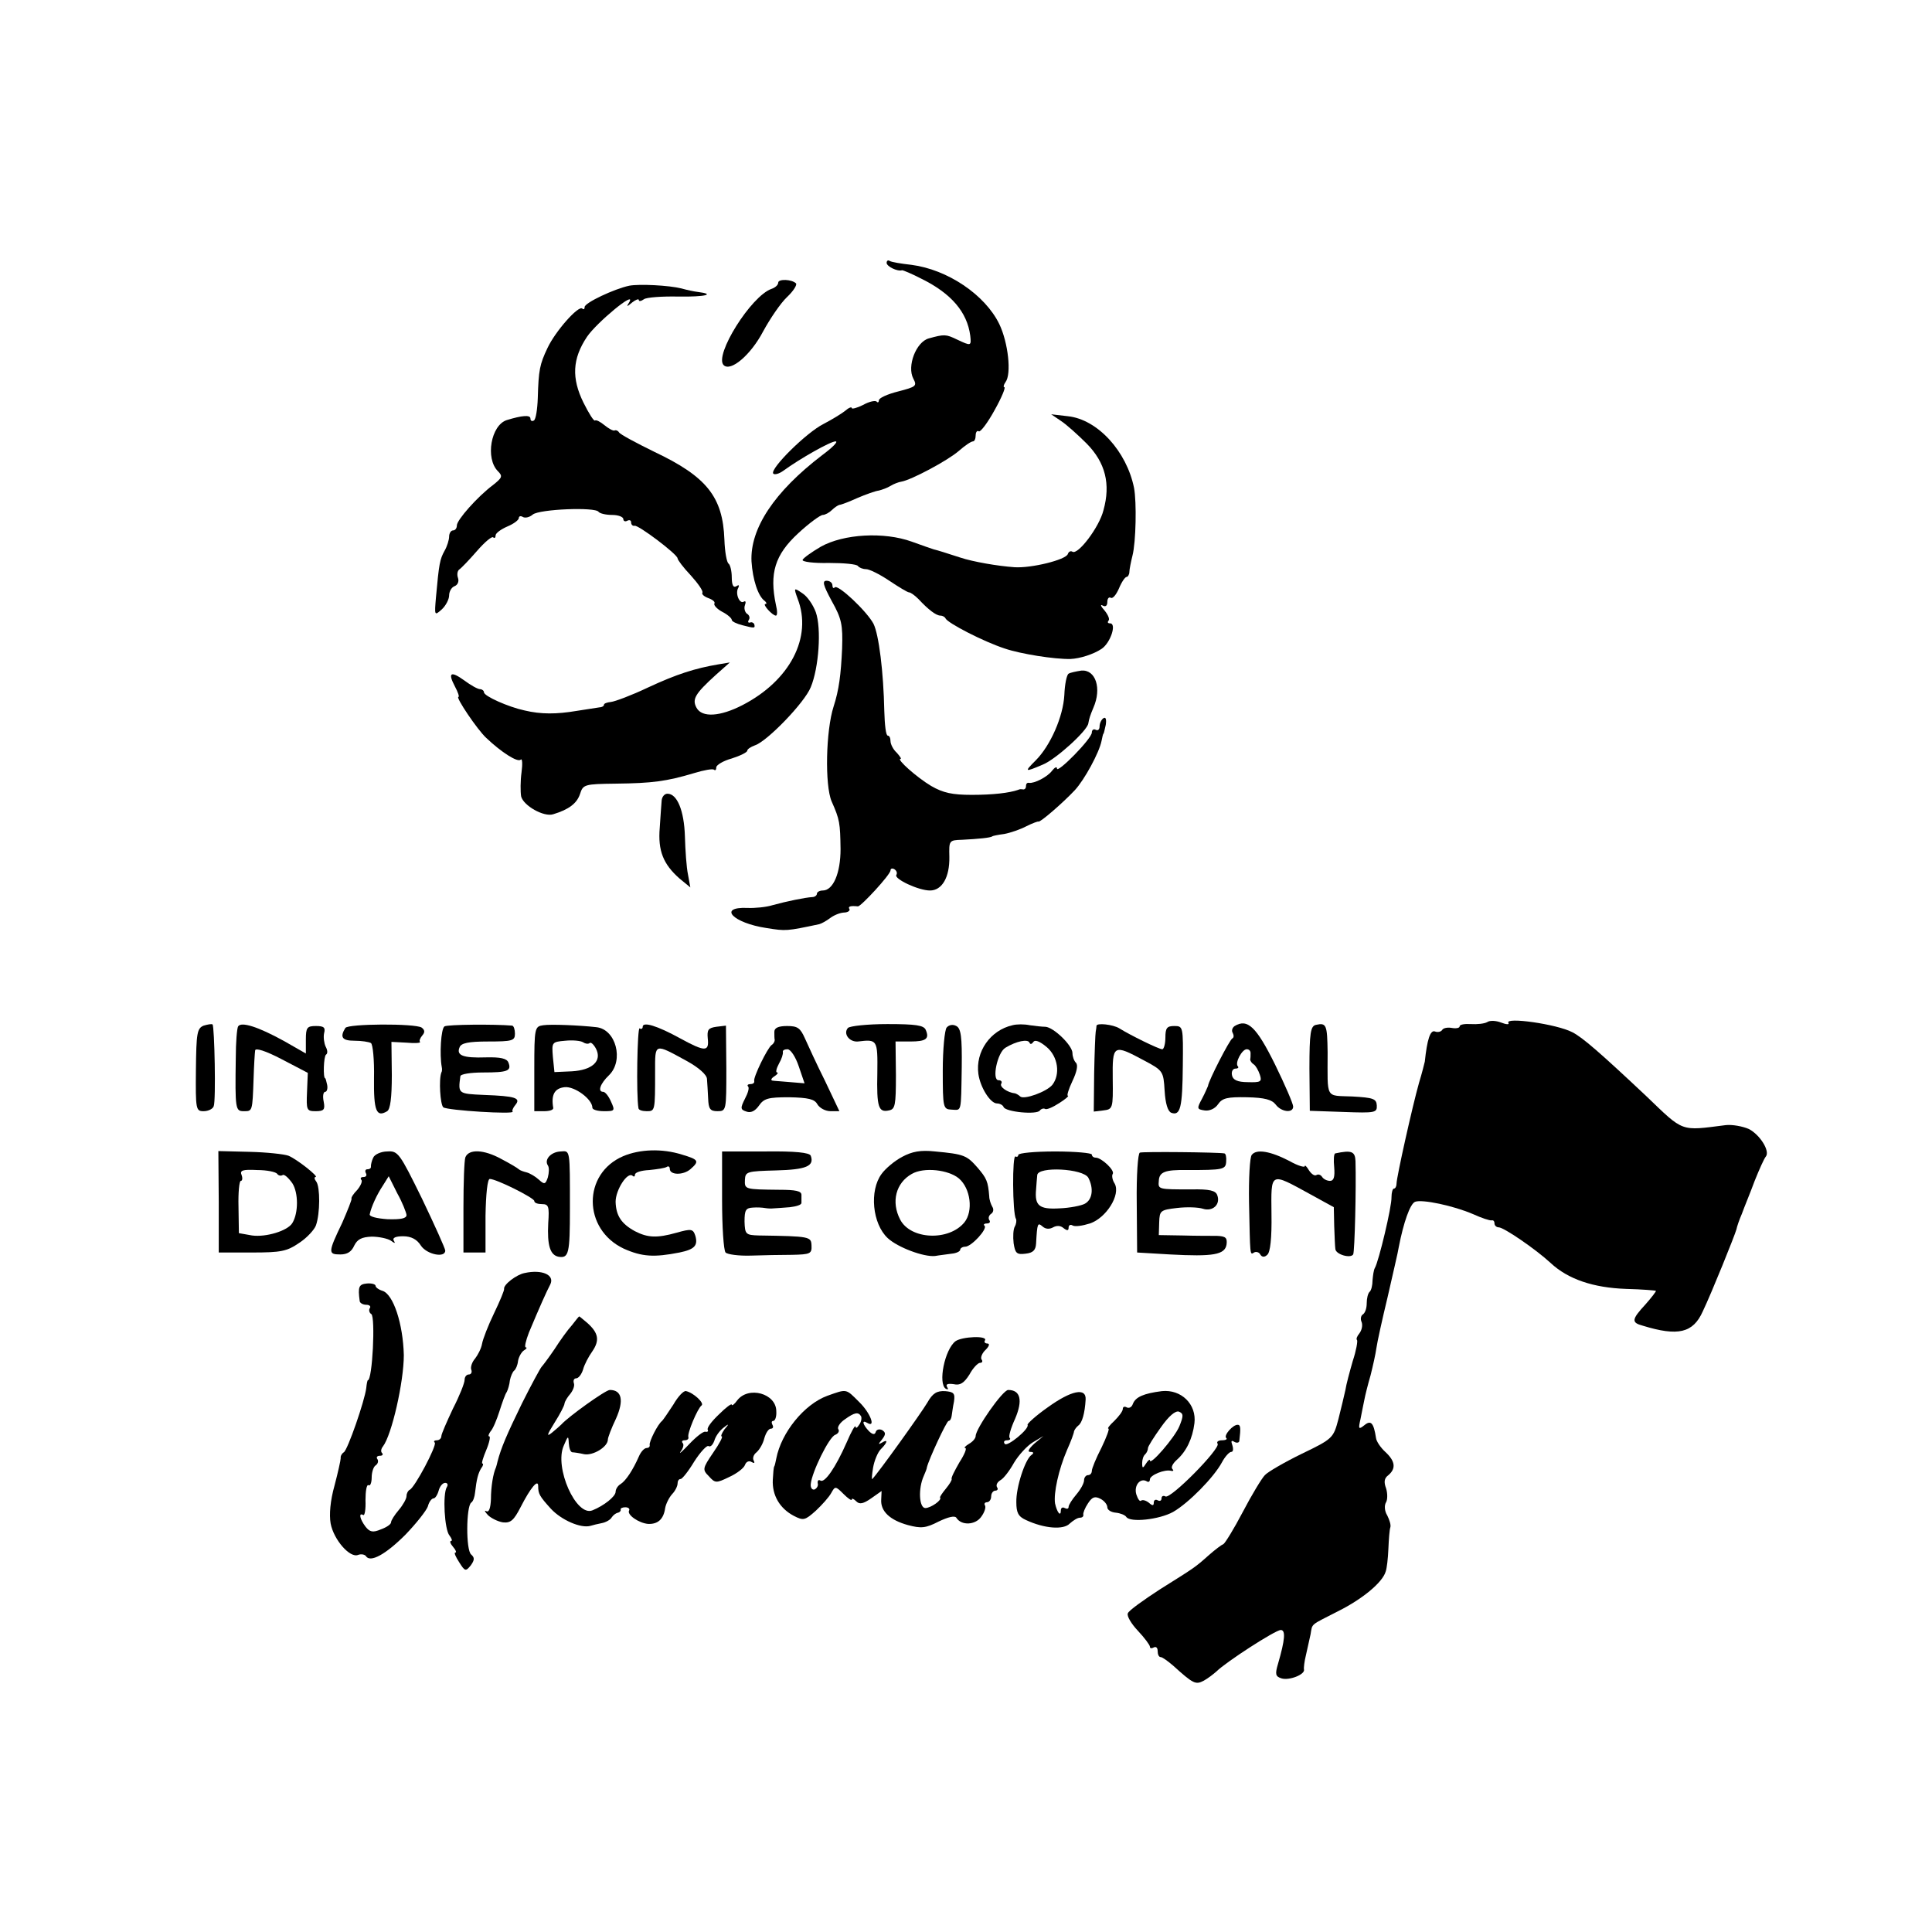 <?xml version="1.0" standalone="no"?>
<!DOCTYPE svg PUBLIC "-//W3C//DTD SVG 20010904//EN"
 "http://www.w3.org/TR/2001/REC-SVG-20010904/DTD/svg10.dtd">
<svg version="1.0" xmlns="http://www.w3.org/2000/svg"
 width="499pt" height="499pt" viewBox="0 0 499 499"
 preserveAspectRatio="xMidYMid meet">
<g transform="translate(0,499) scale(0.1,-0.1)"
fill="#000000" stroke="none">
<path d="M2290 4311 c0 -9 28 -23 40 -19 3 0 25 -9 50 -22 77 -38 118 -86 126
-147 3 -27 2 -27 -34 -10 -29 14 -33 14 -73 3 -33 -9 -57 -72 -40 -104 10 -19
7 -21 -39 -33 -28 -7 -50 -17 -50 -23 0 -5 -3 -7 -6 -3 -4 3 -19 0 -35 -9 -16
-8 -29 -11 -29 -8 0 4 -8 1 -17 -7 -10 -8 -35 -23 -56 -34 -44 -22 -138 -115
-130 -128 3 -4 15 -1 26 7 44 32 122 76 135 76 8 0 -8 -16 -35 -36 -123 -94
-186 -189 -182 -274 3 -47 17 -90 34 -102 5 -4 6 -8 2 -8 -9 0 18 -30 27 -30
4 0 4 12 0 28 -17 81 -3 129 58 185 28 26 57 47 63 47 6 0 17 6 24 13 6 6 15
12 19 13 4 0 25 8 47 18 21 9 46 18 55 19 8 2 22 7 30 12 8 5 21 10 28 11 25
4 119 54 148 79 16 14 32 25 37 25 4 0 7 7 7 16 0 8 4 13 8 10 4 -3 23 22 41
55 18 32 29 59 25 59 -3 0 -2 6 3 13 16 21 7 102 -16 150 -37 76 -134 141
-227 153 -27 3 -51 7 -56 10 -4 3 -8 1 -8 -5z"/>
<path d="M2010 4260 c0 -6 -8 -13 -17 -16 -53 -18 -149 -172 -124 -197 18 -18
70 26 102 87 18 33 45 73 62 89 16 15 26 31 23 35 -11 11 -46 12 -46 2z"/>
<path d="M1625 4252 c-38 -8 -115 -44 -115 -55 0 -6 -3 -7 -6 -4 -10 9 -70
-59 -90 -102 -20 -42 -23 -57 -25 -129 -1 -29 -5 -55 -10 -58 -5 -3 -9 -1 -9
5 0 10 -22 8 -61 -4 -41 -13 -56 -99 -23 -132 13 -13 11 -17 -13 -36 -40 -30
-93 -90 -93 -104 0 -7 -4 -13 -10 -13 -5 0 -10 -7 -10 -16 0 -8 -5 -25 -12
-37 -12 -22 -14 -32 -22 -120 -4 -47 -4 -48 15 -31 10 9 19 26 19 36 0 10 6
21 14 24 8 3 12 12 9 21 -3 8 -2 18 3 22 5 3 26 25 46 48 20 23 39 39 42 35 3
-3 6 -1 6 5 0 6 14 16 30 23 17 7 30 17 30 22 0 5 5 6 10 3 6 -4 18 -1 26 6
17 14 162 20 170 7 3 -4 18 -8 35 -8 16 0 29 -5 29 -11 0 -5 5 -7 10 -4 6 3
10 1 10 -4 0 -6 4 -10 9 -9 9 3 110 -73 111 -84 0 -4 15 -24 34 -44 19 -21 33
-41 30 -45 -2 -4 5 -10 16 -14 11 -4 18 -10 15 -14 -2 -4 7 -14 20 -21 14 -7
25 -17 25 -21 0 -4 12 -10 28 -14 31 -8 33 -8 30 3 -2 4 -7 6 -11 4 -5 -1 -6
2 -3 7 4 5 1 13 -5 16 -5 4 -8 14 -5 22 3 8 2 12 -3 9 -11 -7 -23 22 -14 36 3
7 1 8 -5 4 -8 -5 -12 3 -12 23 0 16 -4 32 -8 35 -5 3 -10 31 -11 62 -4 111
-46 163 -181 227 -47 23 -88 45 -91 50 -3 5 -9 7 -12 5 -4 -1 -15 5 -26 14
-11 9 -21 14 -24 12 -3 -3 -16 18 -30 46 -31 63 -29 113 9 170 25 37 129 123
109 89 -8 -12 -6 -12 8 0 9 7 17 10 17 6 0 -4 6 -3 13 2 6 5 47 8 90 7 68 -1
97 6 49 12 -9 1 -28 5 -42 9 -32 8 -109 12 -135 7z"/>
<path d="M2740 3903 c14 -9 44 -36 67 -59 48 -49 62 -104 43 -172 -11 -44 -66
-116 -80 -107 -5 3 -10 0 -12 -6 -5 -15 -95 -37 -138 -34 -43 3 -107 14 -140
25 -37 12 -59 19 -68 21 -4 1 -29 10 -57 20 -72 26 -176 20 -235 -13 -24 -14
-46 -30 -47 -34 -2 -5 29 -9 68 -8 38 0 72 -3 75 -8 3 -4 12 -8 21 -8 8 0 35
-13 60 -30 24 -16 47 -30 51 -30 4 0 15 -8 24 -17 26 -28 46 -43 57 -43 5 0
11 -3 13 -7 5 -12 98 -60 153 -78 41 -14 129 -28 170 -27 24 1 59 12 80 26 23
15 40 66 22 66 -6 0 -7 3 -4 7 4 3 -1 15 -10 26 -10 11 -12 17 -5 13 7 -4 12
-1 12 9 0 9 4 14 9 11 5 -3 14 8 21 24 7 17 16 30 20 30 3 0 7 6 7 13 0 6 4
26 8 42 9 35 11 138 4 175 -19 94 -94 177 -171 185 l-43 5 25 -17z"/>
<path d="M2148 3438 c26 -46 29 -62 27 -123 -3 -67 -8 -107 -22 -150 -20 -62
-23 -203 -5 -245 21 -47 22 -56 23 -123 0 -62 -19 -107 -46 -107 -8 0 -15 -4
-15 -8 0 -5 -6 -9 -12 -9 -18 -1 -67 -11 -103 -21 -16 -5 -46 -8 -65 -7 -77 3
-37 -39 50 -52 50 -8 51 -8 136 10 7 2 19 9 27 15 9 7 24 14 36 15 11 0 17 5
15 9 -5 7 3 9 22 7 8 0 84 82 84 93 0 5 5 6 10 3 6 -4 8 -10 5 -15 -6 -10 57
-40 87 -40 31 0 51 34 50 87 -1 42 -1 43 33 44 39 2 74 5 78 9 1 1 15 4 31 6
16 3 42 12 57 20 16 8 30 13 31 12 4 -3 63 48 94 81 25 27 63 97 69 127 2 10
4 19 5 19 1 0 3 10 6 23 2 14 0 21 -6 17 -5 -3 -10 -13 -10 -21 0 -8 -4 -12
-10 -9 -5 3 -10 0 -10 -7 0 -16 -90 -107 -90 -93 0 6 -6 3 -13 -6 -12 -16 -46
-33 -59 -31 -5 1 -8 -2 -8 -8 0 -6 -3 -9 -7 -9 -5 1 -10 1 -13 -1 -23 -8 -65
-13 -120 -13 -50 0 -74 5 -105 23 -37 22 -91 70 -79 70 3 0 -2 7 -10 16 -9 8
-16 22 -16 30 0 8 -3 14 -7 14 -5 0 -8 28 -9 63 -2 101 -14 198 -28 226 -17
32 -91 102 -100 94 -3 -4 -6 -1 -6 5 0 7 -7 12 -15 12 -12 0 -9 -11 13 -52z"/>
<path d="M2060 3444 c39 -100 -20 -212 -142 -275 -58 -30 -105 -33 -119 -7
-12 22 -4 36 50 85 l36 32 -30 -5 c-59 -10 -107 -25 -182 -60 -42 -20 -85 -36
-95 -37 -10 -1 -18 -4 -18 -7 0 -4 -6 -7 -12 -7 -7 -1 -33 -5 -58 -9 -53 -9
-93 -9 -135 1 -42 9 -105 37 -105 47 0 4 -5 8 -10 8 -6 0 -24 10 -40 22 -36
26 -44 21 -25 -15 8 -15 12 -27 9 -27 -8 0 49 -85 72 -106 39 -37 81 -64 89
-56 4 4 5 -11 2 -33 -3 -22 -3 -50 -1 -62 6 -24 59 -54 83 -46 40 12 61 28 69
52 8 25 11 26 93 27 93 1 131 6 201 27 26 8 49 12 52 9 4 -3 6 0 6 6 0 6 18
17 40 23 22 7 40 16 40 20 0 4 9 10 20 14 31 10 128 110 144 150 21 50 28 152
13 194 -7 19 -22 41 -35 49 -22 15 -22 14 -12 -14z"/>
<path d="M2760 3250 c-5 -3 -10 -28 -11 -55 -3 -56 -36 -131 -74 -169 -30 -30
-29 -31 18 -11 33 13 116 88 118 107 2 12 5 21 13 40 22 50 6 99 -31 96 -13
-2 -28 -5 -33 -8z"/>
<path d="M1709 2923 c-1 -10 -3 -42 -5 -71 -5 -59 9 -94 51 -131 l28 -23 -6
33 c-4 19 -7 63 -8 99 -2 66 -20 110 -45 110 -8 0 -14 -8 -15 -17z"/>
<path d="M3841 2350 c-7 -4 -26 -6 -42 -5 -16 1 -29 -1 -29 -6 0 -4 -9 -6 -20
-4 -11 2 -22 0 -25 -5 -3 -5 -12 -7 -19 -4 -12 4 -20 -21 -26 -78 -1 -4 -7
-29 -15 -55 -17 -60 -58 -244 -58 -260 0 -7 -3 -13 -7 -13 -3 0 -6 -10 -6 -22
1 -24 -33 -166 -43 -183 -3 -5 -5 -20 -6 -32 0 -12 -3 -25 -7 -29 -5 -4 -8
-18 -8 -30 0 -13 -4 -25 -10 -29 -5 -3 -7 -12 -3 -20 3 -9 0 -21 -6 -29 -6 -7
-9 -15 -6 -17 2 -3 -2 -27 -11 -54 -8 -28 -17 -61 -19 -75 -3 -14 -11 -47 -18
-75 -13 -49 -14 -51 -95 -90 -45 -22 -88 -47 -95 -55 -8 -8 -34 -51 -57 -95
-23 -44 -46 -81 -50 -83 -5 -2 -21 -14 -37 -28 -38 -34 -38 -33 -127 -89 -43
-28 -81 -55 -83 -62 -3 -7 9 -27 26 -45 17 -18 31 -37 31 -41 0 -5 5 -5 10 -2
6 3 10 -1 10 -9 0 -9 3 -16 8 -16 4 0 18 -10 32 -22 52 -47 58 -50 79 -39 11
6 25 17 33 24 24 24 152 107 166 107 13 0 11 -25 -7 -87 -8 -27 -7 -33 9 -38
20 -6 61 10 58 23 -1 4 1 21 5 37 4 17 9 41 12 54 5 29 -2 22 72 60 62 31 114
74 122 102 3 8 6 34 7 59 1 25 3 50 5 55 2 6 -2 19 -8 31 -7 11 -8 26 -3 34 4
7 4 23 0 36 -6 16 -5 26 6 34 20 17 18 36 -8 60 -12 11 -23 27 -24 36 -6 39
-13 47 -30 33 -15 -12 -16 -10 -10 16 3 17 8 39 10 50 2 11 9 39 16 63 6 24
13 55 15 70 2 15 15 74 29 132 13 58 27 116 29 130 12 62 29 111 42 116 18 7
99 -10 150 -32 22 -10 43 -17 48 -16 4 1 7 -2 7 -8 0 -5 5 -10 11 -10 13 0 95
-56 134 -92 45 -42 110 -64 195 -67 41 -1 76 -4 77 -5 1 -1 -11 -17 -27 -35
-36 -39 -37 -47 -7 -55 91 -28 130 -19 155 37 23 48 83 197 87 212 1 6 7 24
14 40 6 17 22 55 33 85 12 30 25 59 29 63 11 14 -15 56 -44 71 -16 7 -43 12
-60 10 -118 -15 -107 -19 -205 75 -118 111 -165 152 -191 165 -40 21 -175 40
-165 24 3 -5 -6 -4 -19 1 -13 5 -29 6 -36 1z"/>
<path d="M526 2341 c-17 -7 -19 -19 -20 -114 -1 -103 0 -107 20 -107 12 0 24
6 26 13 6 14 2 206 -3 211 -2 2 -13 0 -23 -3z"/>
<path d="M615 2339 c-3 -5 -6 -41 -6 -81 -2 -134 -1 -138 21 -138 22 0 22 -1
25 85 1 33 3 65 4 72 1 7 27 -1 69 -23 l67 -35 -2 -49 c-2 -47 -1 -50 22 -50
22 0 25 4 21 25 -3 14 -1 25 4 25 4 0 7 8 5 18 -2 9 -4 17 -5 17 -6 0 -4 57 2
61 5 3 4 12 -1 21 -4 9 -6 24 -4 34 4 15 0 19 -21 19 -23 0 -26 -4 -26 -35 l0
-36 -56 32 c-67 37 -111 51 -119 38z"/>
<path d="M892 2335 c-15 -24 -8 -33 23 -33 19 0 38 -3 43 -6 5 -3 9 -44 8 -91
-1 -84 6 -102 34 -85 8 5 12 34 12 93 l-1 86 39 -2 c21 -2 37 -1 35 2 -3 2 0
10 6 17 7 8 6 14 -2 20 -18 11 -190 10 -197 -1z"/>
<path d="M1148 2339 c-9 -6 -13 -72 -7 -105 1 -5 1 -11 -1 -14 -7 -18 -3 -83
5 -90 10 -8 187 -19 179 -11 -2 2 1 10 7 17 15 18 1 23 -81 26 -67 3 -67 3
-61 48 0 6 27 10 59 10 63 0 74 4 65 26 -4 10 -20 14 -58 13 -59 -2 -77 5 -68
26 4 11 23 15 74 15 62 0 69 2 69 20 0 11 -3 20 -7 21 -46 4 -167 3 -175 -2z"/>
<path d="M1403 2342 c-22 -3 -23 -7 -23 -113 l0 -109 25 0 c14 0 24 3 24 8 -6
34 3 51 29 54 26 3 72 -31 72 -53 0 -5 13 -9 30 -9 28 0 29 1 18 25 -6 14 -15
25 -20 25 -15 0 -8 21 15 43 39 38 18 119 -33 124 -44 5 -118 8 -137 5z m120
-46 c3 3 10 -3 16 -14 17 -32 -9 -56 -62 -59 l-45 -2 -4 39 c-3 38 -3 39 32
42 19 2 40 0 46 -4 6 -4 13 -5 17 -2z"/>
<path d="M1660 2338 c0 -5 -4 -7 -8 -4 -6 3 -9 -173 -3 -206 0 -5 10 -8 21 -8
22 0 22 0 22 102 0 75 -3 74 83 27 29 -16 51 -35 51 -46 1 -10 2 -33 3 -50 1
-27 5 -33 24 -33 23 0 23 2 23 110 l-1 111 -25 -3 c-21 -3 -24 -8 -22 -30 4
-35 -7 -35 -71 0 -60 33 -97 44 -97 30z"/>
<path d="M2190 2335 c-13 -15 4 -37 26 -35 50 6 51 5 50 -81 -2 -89 3 -103 30
-97 16 3 18 13 18 91 l-1 87 38 0 c41 0 50 7 40 30 -5 12 -26 15 -99 15 -52 0
-97 -5 -102 -10z"/>
<path d="M2445 2336 c-5 -6 -10 -56 -10 -111 0 -97 1 -100 23 -101 26 -1 24
-11 26 109 1 79 -2 101 -14 107 -9 5 -19 3 -25 -4z"/>
<path d="M2615 2342 c-57 -13 -96 -68 -88 -126 5 -35 31 -76 48 -76 7 0 15 -4
17 -9 4 -13 87 -21 94 -9 3 4 9 6 13 4 4 -3 20 4 37 15 16 10 26 19 22 19 -3
0 2 17 12 38 11 23 15 41 9 47 -5 5 -9 16 -9 25 0 20 -49 67 -70 68 -8 0 -26
2 -40 4 -14 3 -34 3 -45 0z m54 -43 c4 6 16 2 34 -13 30 -25 36 -71 15 -98
-15 -18 -73 -39 -83 -30 -4 4 -10 7 -13 8 -20 2 -41 17 -36 25 3 5 0 9 -7 9
-18 0 -3 72 18 84 28 17 58 23 62 13 2 -5 6 -4 10 2z"/>
<path d="M2832 2340 c0 -3 -1 -9 -2 -15 -1 -5 -3 -54 -4 -108 l-1 -98 25 3
c24 3 25 5 24 81 -1 89 1 91 81 48 49 -26 50 -28 53 -78 2 -33 8 -53 17 -57
24 -9 29 14 30 122 1 100 1 102 -22 102 -19 0 -23 -5 -23 -30 0 -16 -4 -30 -8
-30 -9 0 -84 37 -111 54 -16 10 -60 15 -59 6z"/>
<path d="M3189 2340 c-6 -4 -9 -12 -5 -18 3 -6 3 -12 -1 -14 -7 -3 -62 -110
-63 -123 -1 -2 -7 -17 -15 -32 -14 -26 -14 -28 6 -31 12 -2 27 4 35 16 11 16
24 19 75 18 45 -1 64 -6 74 -19 14 -19 45 -23 45 -5 0 7 -21 56 -47 109 -48
97 -71 119 -104 99z m41 -70 c0 -5 0 -13 -1 -16 0 -4 4 -10 9 -13 5 -3 12 -15
16 -27 6 -18 2 -20 -31 -19 -27 0 -39 6 -41 18 -2 9 2 17 9 17 7 0 9 3 6 6 -8
9 11 44 23 44 6 0 10 -4 10 -10z"/>
<path d="M3399 2343 c-14 -3 -17 -20 -17 -113 l1 -109 87 -3 c82 -3 87 -2 86
17 -1 17 -9 20 -63 23 -71 3 -64 -9 -64 114 -1 71 -3 77 -30 71z"/>
<path d="M2000 2325 c0 -8 0 -18 1 -21 0 -4 -3 -10 -8 -13 -11 -8 -48 -84 -45
-93 1 -5 -3 -8 -10 -8 -6 0 -9 -3 -6 -6 4 -3 0 -17 -8 -32 -12 -24 -12 -28 4
-33 11 -4 22 1 32 15 13 19 24 22 78 22 50 -1 66 -5 73 -18 6 -10 21 -18 34
-18 l23 0 -37 78 c-21 42 -44 92 -52 110 -12 27 -19 32 -46 32 -23 0 -33 -5
-33 -15z m63 -89 l15 -44 -36 3 c-21 2 -41 3 -47 4 -5 1 -3 6 5 11 8 5 11 10
7 10 -4 0 -2 10 5 23 7 12 11 25 10 30 -1 4 4 7 12 7 8 0 21 -20 29 -44z"/>
<path d="M565 1886 l0 -131 86 0 c75 0 90 3 122 25 20 13 39 34 43 45 11 31
11 99 1 113 -5 6 -6 12 -2 12 10 0 -48 46 -70 55 -11 4 -56 9 -100 10 l-81 2
1 -131z m151 72 c3 -4 9 -6 14 -3 4 3 15 -7 25 -21 16 -25 16 -77 0 -103 -12
-20 -68 -37 -104 -32 l-34 6 -1 68 c-1 37 2 67 6 67 4 0 5 7 2 15 -5 12 2 15
40 13 26 0 49 -5 52 -10z"/>
<path d="M964 2000 c-4 -8 -6 -18 -6 -22 1 -5 -3 -8 -9 -8 -5 0 -7 -4 -4 -10
3 -5 1 -10 -6 -10 -7 0 -9 -3 -6 -7 4 -3 -1 -15 -10 -26 -10 -10 -17 -21 -15
-23 1 -2 -10 -30 -24 -62 -37 -77 -37 -82 -5 -82 18 0 29 7 36 23 8 16 19 22
45 23 19 0 41 -5 49 -10 11 -8 13 -8 8 0 -4 7 5 11 24 11 21 0 36 -8 46 -24
15 -23 63 -33 63 -13 0 5 -27 65 -60 134 -58 118 -62 124 -90 122 -16 0 -33
-8 -36 -16z m86 -148 c0 -9 -14 -12 -49 -11 -29 2 -48 7 -46 13 4 19 18 50 34
74 l15 24 22 -44 c13 -23 23 -49 24 -56z"/>
<path d="M1202 2001 c-3 -8 -5 -66 -5 -130 l0 -116 28 0 29 0 0 95 c1 56 5 95
11 95 17 0 115 -49 115 -57 0 -5 9 -8 20 -8 17 0 19 -6 16 -49 -3 -58 5 -83
27 -87 26 -4 29 8 29 124 0 155 1 150 -24 148 -25 -1 -43 -21 -33 -36 4 -6 3
-19 0 -31 -6 -18 -9 -19 -23 -6 -10 9 -24 17 -32 19 -8 2 -17 5 -20 8 -3 3
-23 15 -46 27 -44 24 -83 26 -92 4z"/>
<path d="M1610 2004 c-106 -45 -105 -189 1 -239 47 -21 78 -23 144 -10 39 8
48 18 41 43 -6 18 -10 19 -49 8 -50 -14 -74 -13 -107 4 -35 19 -49 40 -50 76
0 31 31 79 44 67 3 -3 6 -2 6 3 0 6 16 11 37 12 20 2 40 5 45 8 4 3 8 1 8 -5
0 -16 34 -17 53 -1 24 21 22 25 -22 38 -51 16 -108 14 -151 -4z"/>
<path d="M1865 1890 c0 -69 4 -129 9 -135 5 -5 34 -9 65 -8 31 1 79 2 107 2
47 1 51 3 50 24 -1 23 -3 24 -136 26 -34 1 -36 3 -37 36 0 29 3 35 21 36 11 1
26 0 31 -1 6 -1 16 -2 23 -1 6 0 26 2 42 3 17 2 30 6 30 11 0 4 0 13 0 21 0
10 -16 13 -57 13 -90 1 -90 1 -89 26 1 21 6 22 80 24 78 2 100 11 90 38 -3 8
-40 12 -117 11 l-112 0 0 -126z"/>
<path d="M2330 2002 c-19 -10 -43 -30 -53 -44 -32 -43 -24 -129 16 -166 26
-24 93 -49 122 -46 11 2 30 4 43 6 12 1 22 6 22 10 0 4 6 8 13 8 16 0 58 46
50 54 -4 3 -1 6 6 6 7 0 10 4 6 9 -3 5 -1 12 5 16 6 4 7 12 3 18 -4 7 -8 19
-8 27 -3 39 -7 47 -30 74 -28 32 -35 35 -110 42 -37 4 -59 0 -85 -14z m147
-56 c30 -26 37 -84 14 -113 -40 -49 -139 -45 -166 7 -24 46 -11 95 30 118 31
18 95 11 122 -12z"/>
<path d="M2630 2007 c0 -4 -3 -6 -7 -4 -9 6 -8 -147 1 -161 2 -4 1 -13 -3 -20
-4 -7 -5 -26 -3 -43 4 -26 8 -30 31 -27 19 2 26 9 27 26 3 54 4 55 17 44 8 -7
18 -7 27 -2 9 5 19 5 27 -2 9 -7 13 -7 13 1 0 7 5 9 10 6 6 -4 26 -1 45 5 42
14 80 74 64 103 -6 9 -8 21 -5 25 6 9 -29 42 -44 42 -6 0 -10 4 -10 8 0 4 -43
8 -95 8 -52 0 -95 -4 -95 -9z m181 -59 c14 -27 11 -56 -9 -67 -9 -5 -39 -11
-66 -12 -52 -3 -64 7 -60 49 1 12 2 29 3 37 2 23 119 17 132 -7z"/>
<path d="M2944 2013 c-5 -2 -9 -59 -8 -130 l1 -128 85 -5 c111 -6 142 -1 146
26 2 17 -2 21 -25 22 -15 0 -55 0 -89 1 l-61 1 1 33 c1 30 3 32 46 37 25 3 55
2 67 -2 25 -8 46 11 37 35 -4 12 -20 16 -67 15 -86 0 -86 0 -84 22 1 23 16 29
72 28 94 0 101 1 102 22 1 11 -1 21 -5 21 -16 3 -209 5 -218 2z"/>
<path d="M3233 2007 c-5 -6 -8 -61 -7 -122 3 -140 2 -137 13 -130 5 3 13 1 16
-5 4 -7 11 -8 18 -1 8 6 12 44 11 105 -1 111 -5 109 101 51 l60 -33 1 -48 c1
-27 2 -54 3 -60 1 -14 39 -25 46 -14 4 7 8 173 6 241 -1 25 -10 29 -52 20 -4
0 -5 -17 -3 -36 2 -25 -1 -35 -11 -35 -8 0 -17 5 -20 10 -4 6 -10 8 -15 5 -5
-3 -13 3 -19 12 -6 10 -11 15 -11 11 0 -4 -18 1 -39 13 -50 26 -86 32 -98 16z"/>
<path d="M1355 1702 c-21 -4 -55 -30 -53 -41 1 -3 -11 -32 -26 -63 -15 -31
-29 -67 -31 -79 -2 -12 -11 -29 -18 -38 -8 -9 -12 -22 -10 -28 3 -7 0 -13 -6
-13 -6 0 -11 -6 -11 -14 0 -8 -13 -41 -30 -74 -16 -34 -30 -66 -30 -71 0 -6
-5 -11 -12 -11 -6 0 -9 -3 -5 -6 6 -7 -52 -117 -65 -122 -4 -2 -8 -9 -8 -16 0
-7 -9 -23 -20 -36 -11 -13 -20 -27 -20 -32 0 -5 -12 -13 -26 -18 -21 -9 -29
-7 -40 7 -15 20 -18 37 -6 30 4 -3 7 15 6 38 0 24 3 42 8 39 4 -3 8 6 8 20 0
14 5 28 10 31 6 4 8 11 5 16 -4 5 -1 9 6 9 7 0 9 3 6 7 -4 3 -3 11 2 17 23 30
54 167 54 236 -2 81 -27 157 -55 166 -10 3 -18 9 -18 13 0 4 -10 7 -22 6 -21
-2 -24 -8 -19 -45 0 -5 8 -10 17 -10 8 0 13 -4 9 -9 -3 -5 -1 -12 4 -15 11 -7
3 -171 -9 -171 -1 0 -3 -9 -4 -20 -4 -33 -48 -160 -58 -166 -5 -3 -9 -10 -8
-15 0 -5 -7 -37 -16 -71 -11 -39 -14 -75 -10 -98 8 -42 50 -90 71 -81 8 3 17
1 20 -3 11 -18 51 4 102 55 28 29 54 62 58 73 3 12 10 21 15 21 4 0 10 9 13
20 3 11 10 20 17 20 6 0 8 -5 4 -11 -11 -18 -6 -110 7 -125 6 -8 8 -14 4 -14
-4 0 -2 -7 5 -15 7 -8 10 -15 6 -15 -4 0 1 -11 10 -25 15 -24 17 -24 30 -8 10
14 10 20 1 28 -14 11 -13 124 0 134 5 3 9 15 10 26 4 35 8 50 16 63 5 6 6 12
3 12 -3 0 2 16 10 35 8 19 11 35 8 35 -4 0 -2 6 3 13 6 6 16 30 23 52 7 22 15
45 19 50 3 6 7 19 8 30 2 10 7 22 11 25 4 3 9 14 10 25 2 11 9 23 15 27 7 4 9
8 5 8 -4 0 0 17 8 38 28 67 46 107 55 124 13 25 -21 40 -66 30z"/>
<path d="M1477 1567 c-11 -12 -31 -40 -45 -62 -15 -22 -30 -42 -33 -45 -3 -3
-26 -45 -51 -95 -39 -80 -54 -115 -63 -150 -1 -5 -3 -12 -4 -15 -7 -15 -13
-49 -13 -82 -1 -23 -5 -35 -12 -31 -6 3 -4 -1 4 -10 8 -8 26 -17 39 -19 20 -2
28 5 46 40 25 49 45 73 45 54 0 -20 3 -26 33 -59 27 -29 77 -51 102 -44 6 2
19 5 29 7 11 2 23 9 26 15 4 6 11 11 16 12 5 1 8 5 7 8 -1 3 4 6 12 6 8 0 12
-4 10 -8 -7 -11 25 -33 49 -35 25 -1 40 12 44 41 2 11 10 27 18 36 8 8 14 21
14 27 0 7 3 12 8 12 4 0 20 20 35 45 16 25 33 43 37 40 5 -3 11 3 15 14 3 11
13 25 23 33 15 12 16 11 3 -4 -7 -10 -10 -18 -7 -18 4 0 -6 -19 -22 -42 -28
-41 -28 -44 -11 -61 16 -18 19 -18 52 -2 20 9 38 23 41 31 3 9 11 12 17 8 7
-4 9 -3 6 3 -4 6 -1 16 7 22 8 7 17 23 20 36 4 14 11 25 17 25 6 0 7 5 4 10
-3 6 -2 10 2 10 5 0 9 11 8 25 0 46 -72 66 -101 28 -7 -10 -14 -15 -14 -11 0
4 -15 -7 -33 -25 -19 -18 -32 -35 -29 -40 2 -4 -1 -6 -6 -5 -5 2 -24 -13 -42
-32 -18 -19 -28 -28 -22 -19 7 9 9 19 5 22 -3 4 -1 7 5 7 7 0 11 3 10 8 -4 9
24 75 34 82 8 6 -21 33 -40 37 -6 2 -21 -14 -33 -35 -13 -20 -26 -39 -29 -42
-11 -8 -34 -54 -32 -62 1 -5 -3 -8 -8 -8 -6 0 -15 -10 -20 -22 -15 -34 -33
-62 -47 -71 -7 -4 -13 -13 -13 -20 0 -12 -30 -36 -60 -48 -42 -17 -99 111 -74
167 11 26 12 27 13 7 1 -13 4 -23 9 -24 4 0 18 -2 31 -5 23 -4 61 19 61 38 0
5 9 29 21 54 21 47 15 74 -16 74 -11 0 -107 -69 -125 -89 -3 -3 -14 -13 -24
-21 -15 -12 -14 -7 6 25 14 22 26 45 26 50 1 6 8 17 15 25 7 9 12 21 9 28 -2
7 1 12 6 12 6 0 14 10 18 23 3 12 14 33 24 47 19 28 16 47 -13 73 -11 9 -20
17 -21 17 -1 0 -9 -10 -19 -23z"/>
<path d="M2468 1526 c-28 -21 -46 -110 -25 -123 6 -3 7 -1 3 5 -4 7 2 9 17 7
17 -4 27 3 41 25 9 17 22 30 27 30 6 0 8 4 4 9 -3 5 2 17 11 25 9 9 11 16 4
16 -6 0 -9 4 -6 8 8 13 -59 10 -76 -2z"/>
<path d="M2137 1385 c-60 -22 -119 -95 -132 -162 -2 -10 -4 -19 -5 -20 -2 -2
-3 -18 -4 -35 -2 -40 18 -74 54 -93 25 -13 29 -12 57 13 16 15 34 35 40 46 10
18 11 18 32 -3 11 -11 21 -18 21 -14 0 4 5 2 12 -5 8 -8 18 -6 38 8 l27 19 -1
-22 c-2 -30 22 -53 69 -66 34 -9 46 -8 79 9 25 12 42 16 46 10 13 -21 49 -19
64 2 9 12 13 25 10 30 -3 4 0 8 5 8 6 0 11 7 11 15 0 8 5 15 11 15 5 0 8 4 4
9 -3 6 1 13 9 18 8 4 24 25 35 45 12 20 34 44 49 53 l27 16 -24 -20 c-14 -13
-18 -21 -10 -21 9 0 10 -3 3 -8 -16 -11 -40 -83 -39 -122 0 -27 5 -37 25 -46
47 -22 97 -26 113 -9 9 8 20 15 26 15 6 0 10 3 9 8 -1 4 4 17 12 29 11 17 18
19 32 12 10 -5 18 -15 18 -22 0 -7 10 -13 22 -14 11 -1 24 -6 27 -11 10 -15
85 -7 121 13 40 23 105 89 126 128 8 15 19 27 24 27 5 0 6 7 3 17 -4 11 -3 14
5 9 7 -4 13 -2 13 3 4 33 3 41 -4 41 -12 1 -37 -27 -30 -34 4 -3 -1 -6 -11 -6
-9 0 -15 -4 -11 -9 7 -13 -122 -144 -135 -136 -5 3 -10 1 -10 -5 0 -6 -4 -8
-10 -5 -5 3 -10 1 -10 -6 0 -8 -3 -9 -13 0 -8 6 -16 8 -20 5 -3 -3 -8 4 -12
16 -7 23 10 44 27 34 4 -3 8 -1 8 5 0 11 39 27 55 22 6 -1 7 1 3 5 -4 4 1 14
11 23 25 22 41 55 46 95 6 49 -34 88 -84 83 -47 -6 -68 -15 -75 -33 -3 -9 -10
-12 -16 -9 -5 3 -10 2 -10 -4 0 -6 -10 -19 -22 -31 -12 -11 -19 -20 -15 -20 3
0 -5 -22 -18 -49 -14 -27 -25 -54 -25 -60 0 -6 -4 -11 -10 -11 -5 0 -10 -6
-10 -13 0 -8 -9 -24 -20 -37 -11 -13 -20 -27 -20 -32 0 -5 -4 -6 -10 -3 -5 3
-10 1 -10 -6 0 -18 -10 -5 -15 18 -4 26 9 87 31 138 10 22 18 44 18 48 1 4 6
11 11 15 10 7 17 32 19 67 2 32 -37 24 -98 -20 -30 -21 -53 -42 -52 -45 6 -10
-54 -59 -59 -49 -4 5 -1 9 6 9 7 0 10 3 7 6 -4 3 3 26 14 50 20 47 14 74 -18
74 -14 0 -84 -100 -84 -119 0 -6 -8 -15 -17 -20 -10 -6 -14 -11 -10 -11 5 0
-2 -17 -15 -37 -12 -21 -22 -40 -20 -43 1 -3 -6 -14 -15 -25 -9 -11 -16 -21
-15 -23 6 -6 -24 -27 -38 -27 -16 0 -19 50 -4 83 4 9 8 19 8 22 5 21 51 120
56 120 4 0 7 6 8 13 1 6 3 23 6 37 3 21 0 25 -23 27 -21 1 -32 -5 -46 -30 -16
-27 -127 -182 -142 -197 -2 -2 -1 11 2 29 3 18 12 40 20 48 18 18 19 27 3 17
-10 -6 -10 -4 0 8 10 13 10 18 1 24 -7 4 -15 2 -17 -4 -2 -8 -8 -8 -18 2 -16
17 -19 30 -4 21 23 -14 8 26 -21 54 -35 35 -31 34 -82 16z m909 -79 c-12 -29
-76 -103 -76 -88 0 4 -5 0 -10 -8 -8 -13 -10 -13 -10 1 0 9 3 19 8 23 4 4 7
11 7 16 0 4 15 28 33 53 21 30 38 44 47 41 12 -5 12 -11 1 -38z m-822 26 c2
-4 1 -14 -5 -22 -5 -8 -9 -10 -9 -5 -1 6 -11 -12 -23 -40 -29 -66 -57 -106
-68 -99 -5 3 -8 0 -7 -7 2 -6 -2 -13 -8 -16 -6 -2 -11 4 -10 14 3 31 47 121
63 127 8 3 12 10 8 15 -3 5 5 17 17 25 25 18 35 20 42 8z"/>
</g>
</svg>
